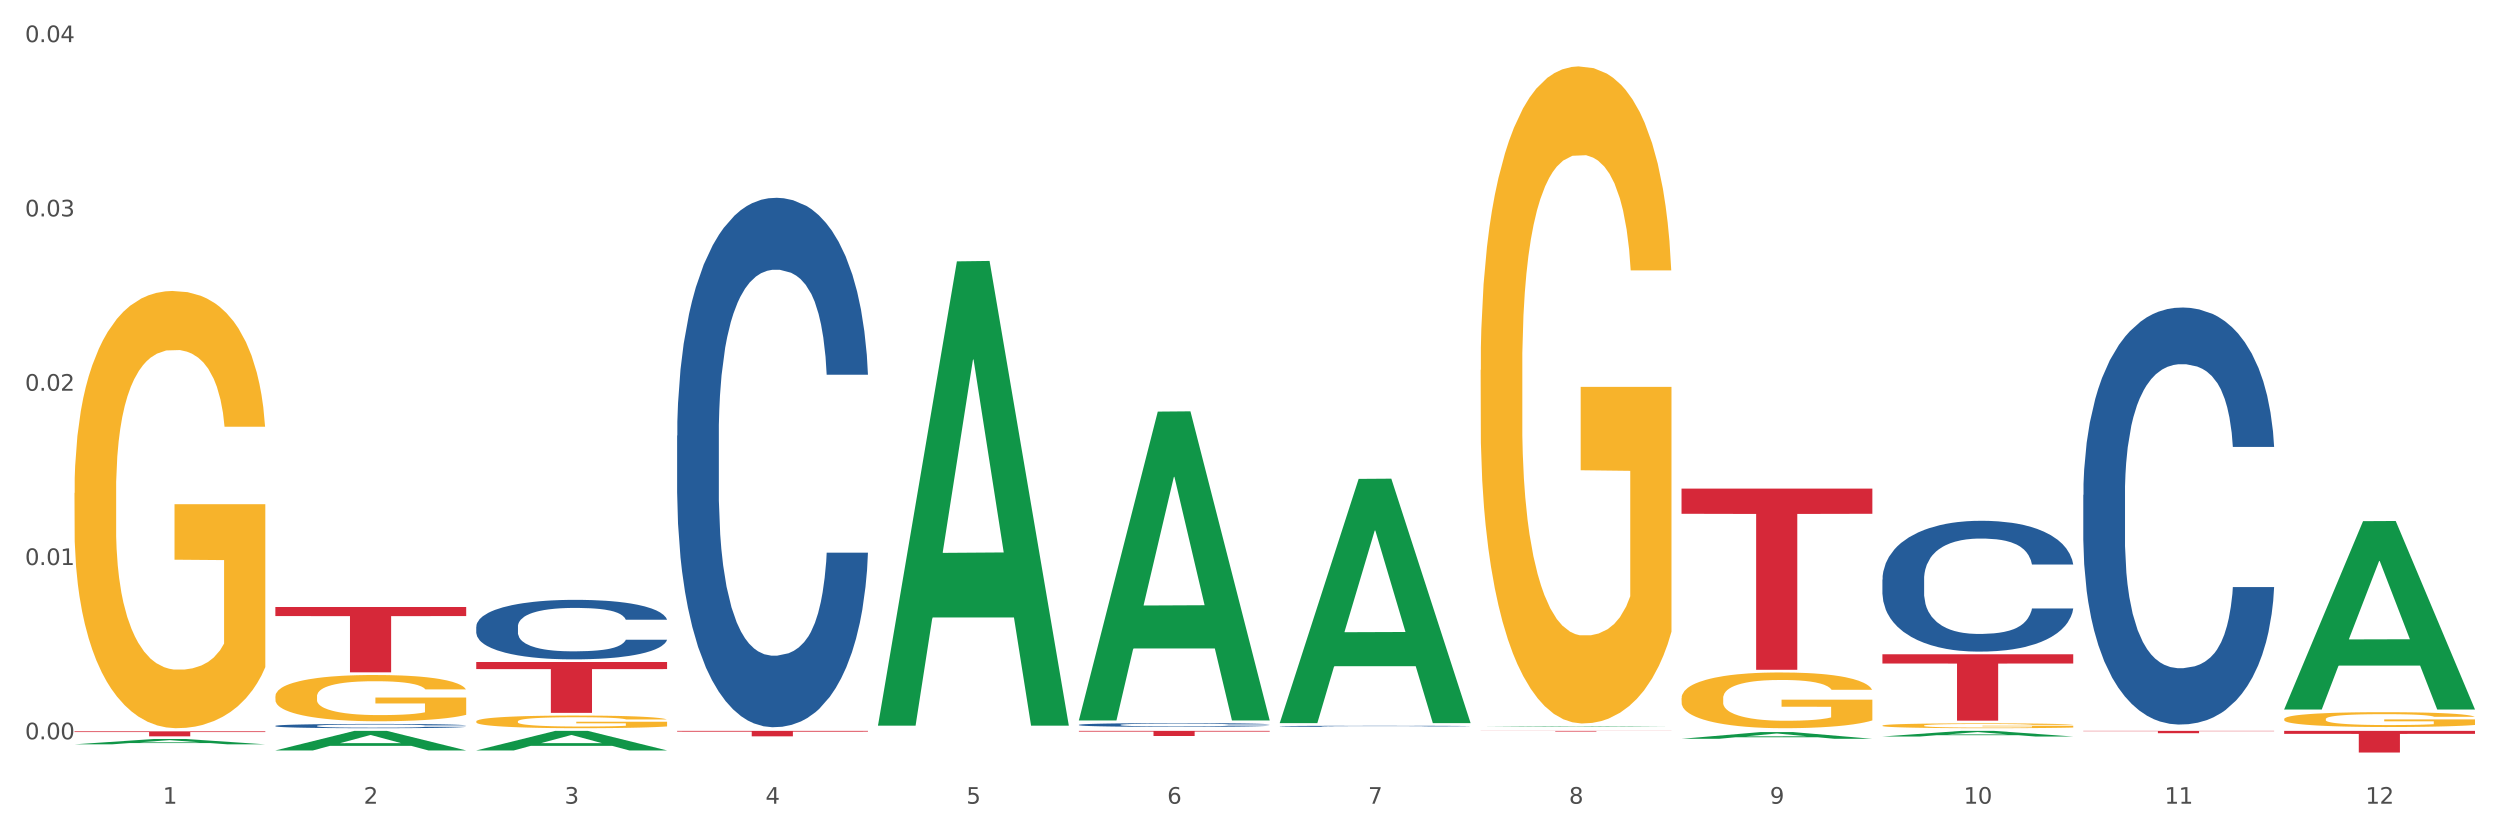 <?xml version="1.0" encoding="utf-8" standalone="no"?>
<!DOCTYPE svg PUBLIC "-//W3C//DTD SVG 1.1//EN"
  "http://www.w3.org/Graphics/SVG/1.1/DTD/svg11.dtd">
<svg xmlns:xlink="http://www.w3.org/1999/xlink" width="1080pt" height="360pt" viewBox="0 0 1080 360" xmlns="http://www.w3.org/2000/svg" version="1.1">
 <rect x="0" y="0" width="1080" height="360" fill="#333333" stroke="none"/>
 <defs>
  <style type="text/css">*{stroke-linejoin: round; stroke-linecap: butt}</style>
 </defs>
 <g id="figure_1">
  <g id="patch_1">
   <path d="M 0 360 
L 1080 360 
L 1080 0 
L 0 0 
z
" style="fill: #ffffff; stroke: #ffffff; stroke-linejoin: miter"/>
  </g>
  <g id="axes_1">
   <g id="matplotlib.axis_1">
    <g id="xtick_1">
     <g id="text_1">
      <!-- 1 -->
      <g style="fill: #4d4d4d" transform="translate(70.342 347.204) scale(0.096 -0.096)">
       <defs>
        <path id="DejaVuSans-31" d="M 794 531 
L 1825 531 
L 1825 4091 
L 703 3866 
L 703 4441 
L 1819 4666 
L 2450 4666 
L 2450 531 
L 3481 531 
L 3481 0 
L 794 0 
L 794 531 
z
" transform="scale(0.016)"/>
       </defs>
       <use xlink:href="#DejaVuSans-31"/>
      </g>
     </g>
    </g>
    <g id="xtick_2">
     <g id="text_2">
      <!-- 2 -->
      <g style="fill: #4d4d4d" transform="translate(157.122 347.204) scale(0.096 -0.096)">
       <defs>
        <path id="DejaVuSans-32" d="M 1228 531 
L 3431 531 
L 3431 0 
L 469 0 
L 469 531 
Q 828 903 1448 1529 
Q 2069 2156 2228 2338 
Q 2531 2678 2651 2914 
Q 2772 3150 2772 3378 
Q 2772 3750 2511 3984 
Q 2250 4219 1831 4219 
Q 1534 4219 1204 4116 
Q 875 4013 500 3803 
L 500 4441 
Q 881 4594 1212 4672 
Q 1544 4750 1819 4750 
Q 2544 4750 2975 4387 
Q 3406 4025 3406 3419 
Q 3406 3131 3298 2873 
Q 3191 2616 2906 2266 
Q 2828 2175 2409 1742 
Q 1991 1309 1228 531 
z
" transform="scale(0.016)"/>
       </defs>
       <use xlink:href="#DejaVuSans-32"/>
      </g>
     </g>
    </g>
    <g id="xtick_3">
     <g id="text_3">
      <!-- 3 -->
      <g style="fill: #4d4d4d" transform="translate(243.902 347.204) scale(0.096 -0.096)">
       <defs>
        <path id="DejaVuSans-33" d="M 2597 2516 
Q 3050 2419 3304 2112 
Q 3559 1806 3559 1356 
Q 3559 666 3084 287 
Q 2609 -91 1734 -91 
Q 1441 -91 1130 -33 
Q 819 25 488 141 
L 488 750 
Q 750 597 1062 519 
Q 1375 441 1716 441 
Q 2309 441 2620 675 
Q 2931 909 2931 1356 
Q 2931 1769 2642 2001 
Q 2353 2234 1838 2234 
L 1294 2234 
L 1294 2753 
L 1863 2753 
Q 2328 2753 2575 2939 
Q 2822 3125 2822 3475 
Q 2822 3834 2567 4026 
Q 2313 4219 1838 4219 
Q 1578 4219 1281 4162 
Q 984 4106 628 3988 
L 628 4550 
Q 988 4650 1302 4700 
Q 1616 4750 1894 4750 
Q 2613 4750 3031 4423 
Q 3450 4097 3450 3541 
Q 3450 3153 3228 2886 
Q 3006 2619 2597 2516 
z
" transform="scale(0.016)"/>
       </defs>
       <use xlink:href="#DejaVuSans-33"/>
      </g>
     </g>
    </g>
    <g id="xtick_4">
     <g id="text_4">
      <!-- 4 -->
      <g style="fill: #4d4d4d" transform="translate(330.683 347.204) scale(0.096 -0.096)">
       <defs>
        <path id="DejaVuSans-34" d="M 2419 4116 
L 825 1625 
L 2419 1625 
L 2419 4116 
z
M 2253 4666 
L 3047 4666 
L 3047 1625 
L 3713 1625 
L 3713 1100 
L 3047 1100 
L 3047 0 
L 2419 0 
L 2419 1100 
L 313 1100 
L 313 1709 
L 2253 4666 
z
" transform="scale(0.016)"/>
       </defs>
       <use xlink:href="#DejaVuSans-34"/>
      </g>
     </g>
    </g>
    <g id="xtick_5">
     <g id="text_5">
      <!-- 5 -->
      <g style="fill: #4d4d4d" transform="translate(417.463 347.204) scale(0.096 -0.096)">
       <defs>
        <path id="DejaVuSans-35" d="M 691 4666 
L 3169 4666 
L 3169 4134 
L 1269 4134 
L 1269 2991 
Q 1406 3038 1543 3061 
Q 1681 3084 1819 3084 
Q 2600 3084 3056 2656 
Q 3513 2228 3513 1497 
Q 3513 744 3044 326 
Q 2575 -91 1722 -91 
Q 1428 -91 1123 -41 
Q 819 9 494 109 
L 494 744 
Q 775 591 1075 516 
Q 1375 441 1709 441 
Q 2250 441 2565 725 
Q 2881 1009 2881 1497 
Q 2881 1984 2565 2268 
Q 2250 2553 1709 2553 
Q 1456 2553 1204 2497 
Q 953 2441 691 2322 
L 691 4666 
z
" transform="scale(0.016)"/>
       </defs>
       <use xlink:href="#DejaVuSans-35"/>
      </g>
     </g>
    </g>
    <g id="xtick_6">
     <g id="text_6">
      <!-- 6 -->
      <g style="fill: #4d4d4d" transform="translate(504.243 347.204) scale(0.096 -0.096)">
       <defs>
        <path id="DejaVuSans-36" d="M 2113 2584 
Q 1688 2584 1439 2293 
Q 1191 2003 1191 1497 
Q 1191 994 1439 701 
Q 1688 409 2113 409 
Q 2538 409 2786 701 
Q 3034 994 3034 1497 
Q 3034 2003 2786 2293 
Q 2538 2584 2113 2584 
z
M 3366 4563 
L 3366 3988 
Q 3128 4100 2886 4159 
Q 2644 4219 2406 4219 
Q 1781 4219 1451 3797 
Q 1122 3375 1075 2522 
Q 1259 2794 1537 2939 
Q 1816 3084 2150 3084 
Q 2853 3084 3261 2657 
Q 3669 2231 3669 1497 
Q 3669 778 3244 343 
Q 2819 -91 2113 -91 
Q 1303 -91 875 529 
Q 447 1150 447 2328 
Q 447 3434 972 4092 
Q 1497 4750 2381 4750 
Q 2619 4750 2861 4703 
Q 3103 4656 3366 4563 
z
" transform="scale(0.016)"/>
       </defs>
       <use xlink:href="#DejaVuSans-36"/>
      </g>
     </g>
    </g>
    <g id="xtick_7">
     <g id="text_7">
      <!-- 7 -->
      <g style="fill: #4d4d4d" transform="translate(591.024 347.204) scale(0.096 -0.096)">
       <defs>
        <path id="DejaVuSans-37" d="M 525 4666 
L 3525 4666 
L 3525 4397 
L 1831 0 
L 1172 0 
L 2766 4134 
L 525 4134 
L 525 4666 
z
" transform="scale(0.016)"/>
       </defs>
       <use xlink:href="#DejaVuSans-37"/>
      </g>
     </g>
    </g>
    <g id="xtick_8">
     <g id="text_8">
      <!-- 8 -->
      <g style="fill: #4d4d4d" transform="translate(677.804 347.204) scale(0.096 -0.096)">
       <defs>
        <path id="DejaVuSans-38" d="M 2034 2216 
Q 1584 2216 1326 1975 
Q 1069 1734 1069 1313 
Q 1069 891 1326 650 
Q 1584 409 2034 409 
Q 2484 409 2743 651 
Q 3003 894 3003 1313 
Q 3003 1734 2745 1975 
Q 2488 2216 2034 2216 
z
M 1403 2484 
Q 997 2584 770 2862 
Q 544 3141 544 3541 
Q 544 4100 942 4425 
Q 1341 4750 2034 4750 
Q 2731 4750 3128 4425 
Q 3525 4100 3525 3541 
Q 3525 3141 3298 2862 
Q 3072 2584 2669 2484 
Q 3125 2378 3379 2068 
Q 3634 1759 3634 1313 
Q 3634 634 3220 271 
Q 2806 -91 2034 -91 
Q 1263 -91 848 271 
Q 434 634 434 1313 
Q 434 1759 690 2068 
Q 947 2378 1403 2484 
z
M 1172 3481 
Q 1172 3119 1398 2916 
Q 1625 2713 2034 2713 
Q 2441 2713 2670 2916 
Q 2900 3119 2900 3481 
Q 2900 3844 2670 4047 
Q 2441 4250 2034 4250 
Q 1625 4250 1398 4047 
Q 1172 3844 1172 3481 
z
" transform="scale(0.016)"/>
       </defs>
       <use xlink:href="#DejaVuSans-38"/>
      </g>
     </g>
    </g>
    <g id="xtick_9">
     <g id="text_9">
      <!-- 9 -->
      <g style="fill: #4d4d4d" transform="translate(764.584 347.204) scale(0.096 -0.096)">
       <defs>
        <path id="DejaVuSans-39" d="M 703 97 
L 703 672 
Q 941 559 1184 500 
Q 1428 441 1663 441 
Q 2288 441 2617 861 
Q 2947 1281 2994 2138 
Q 2813 1869 2534 1725 
Q 2256 1581 1919 1581 
Q 1219 1581 811 2004 
Q 403 2428 403 3163 
Q 403 3881 828 4315 
Q 1253 4750 1959 4750 
Q 2769 4750 3195 4129 
Q 3622 3509 3622 2328 
Q 3622 1225 3098 567 
Q 2575 -91 1691 -91 
Q 1453 -91 1209 -44 
Q 966 3 703 97 
z
M 1959 2075 
Q 2384 2075 2632 2365 
Q 2881 2656 2881 3163 
Q 2881 3666 2632 3958 
Q 2384 4250 1959 4250 
Q 1534 4250 1286 3958 
Q 1038 3666 1038 3163 
Q 1038 2656 1286 2365 
Q 1534 2075 1959 2075 
z
" transform="scale(0.016)"/>
       </defs>
       <use xlink:href="#DejaVuSans-39"/>
      </g>
     </g>
    </g>
    <g id="xtick_10">
     <g id="text_10">
      <!-- 10 -->
      <g style="fill: #4d4d4d" transform="translate(848.311 347.204) scale(0.096 -0.096)">
       <defs>
        <path id="DejaVuSans-30" d="M 2034 4250 
Q 1547 4250 1301 3770 
Q 1056 3291 1056 2328 
Q 1056 1369 1301 889 
Q 1547 409 2034 409 
Q 2525 409 2770 889 
Q 3016 1369 3016 2328 
Q 3016 3291 2770 3770 
Q 2525 4250 2034 4250 
z
M 2034 4750 
Q 2819 4750 3233 4129 
Q 3647 3509 3647 2328 
Q 3647 1150 3233 529 
Q 2819 -91 2034 -91 
Q 1250 -91 836 529 
Q 422 1150 422 2328 
Q 422 3509 836 4129 
Q 1250 4750 2034 4750 
z
" transform="scale(0.016)"/>
       </defs>
       <use xlink:href="#DejaVuSans-31"/>
       <use xlink:href="#DejaVuSans-30" transform="translate(63.623 0)"/>
      </g>
     </g>
    </g>
    <g id="xtick_11">
     <g id="text_11">
      <!-- 11 -->
      <g style="fill: #4d4d4d" transform="translate(935.091 347.204) scale(0.096 -0.096)">
       <use xlink:href="#DejaVuSans-31"/>
       <use xlink:href="#DejaVuSans-31" transform="translate(63.623 0)"/>
      </g>
     </g>
    </g>
    <g id="xtick_12">
     <g id="text_12">
      <!-- 12 -->
      <g style="fill: #4d4d4d" transform="translate(1021.871 347.204) scale(0.096 -0.096)">
       <use xlink:href="#DejaVuSans-31"/>
       <use xlink:href="#DejaVuSans-32" transform="translate(63.623 0)"/>
      </g>
     </g>
    </g>
    <g id="xtick_13"/>
    <g id="xtick_14"/>
    <g id="xtick_15"/>
    <g id="xtick_16"/>
    <g id="xtick_17"/>
    <g id="xtick_18"/>
    <g id="xtick_19"/>
    <g id="xtick_20"/>
    <g id="xtick_21"/>
    <g id="xtick_22"/>
    <g id="xtick_23"/>
   </g>
   <g id="matplotlib.axis_2">
    <g id="ytick_1">
     <g id="text_13">
      <!-- 0.00 -->
      <g style="fill: #4d4d4d" transform="translate(10.8 319.384) scale(0.096 -0.096)">
       <defs>
        <path id="DejaVuSans-2e" d="M 684 794 
L 1344 794 
L 1344 0 
L 684 0 
L 684 794 
z
" transform="scale(0.016)"/>
       </defs>
       <use xlink:href="#DejaVuSans-30"/>
       <use xlink:href="#DejaVuSans-2e" transform="translate(63.623 0)"/>
       <use xlink:href="#DejaVuSans-30" transform="translate(95.41 0)"/>
       <use xlink:href="#DejaVuSans-30" transform="translate(159.033 0)"/>
      </g>
     </g>
    </g>
    <g id="ytick_2">
     <g id="text_14">
      <!-- 0.01 -->
      <g style="fill: #4d4d4d" transform="translate(10.8 244.088) scale(0.096 -0.096)">
       <use xlink:href="#DejaVuSans-30"/>
       <use xlink:href="#DejaVuSans-2e" transform="translate(63.623 0)"/>
       <use xlink:href="#DejaVuSans-30" transform="translate(95.41 0)"/>
       <use xlink:href="#DejaVuSans-31" transform="translate(159.033 0)"/>
      </g>
     </g>
    </g>
    <g id="ytick_3">
     <g id="text_15">
      <!-- 0.02 -->
      <g style="fill: #4d4d4d" transform="translate(10.8 168.792) scale(0.096 -0.096)">
       <use xlink:href="#DejaVuSans-30"/>
       <use xlink:href="#DejaVuSans-2e" transform="translate(63.623 0)"/>
       <use xlink:href="#DejaVuSans-30" transform="translate(95.41 0)"/>
       <use xlink:href="#DejaVuSans-32" transform="translate(159.033 0)"/>
      </g>
     </g>
    </g>
    <g id="ytick_4">
     <g id="text_16">
      <!-- 0.03 -->
      <g style="fill: #4d4d4d" transform="translate(10.8 93.495) scale(0.096 -0.096)">
       <use xlink:href="#DejaVuSans-30"/>
       <use xlink:href="#DejaVuSans-2e" transform="translate(63.623 0)"/>
       <use xlink:href="#DejaVuSans-30" transform="translate(95.41 0)"/>
       <use xlink:href="#DejaVuSans-33" transform="translate(159.033 0)"/>
      </g>
     </g>
    </g>
    <g id="ytick_5">
     <g id="text_17">
      <!-- 0.04 -->
      <g style="fill: #4d4d4d" transform="translate(10.8 18.199) scale(0.096 -0.096)">
       <use xlink:href="#DejaVuSans-30"/>
       <use xlink:href="#DejaVuSans-2e" transform="translate(63.623 0)"/>
       <use xlink:href="#DejaVuSans-30" transform="translate(95.41 0)"/>
       <use xlink:href="#DejaVuSans-34" transform="translate(159.033 0)"/>
      </g>
     </g>
    </g>
    <g id="ytick_6"/>
    <g id="ytick_7"/>
    <g id="ytick_8"/>
    <g id="ytick_9"/>
   </g>
   <g id="PolyCollection_1">
    <path d="M 32.175 321.55 
L 32.26 321.548 
L 66.256 319.259 
L 80.365 319.257 
L 114.616 321.554 
L 98.298 321.554 
L 90.904 321.019 
L 55.803 321.019 
L 55.548 321.028 
L 48.408 321.554 
L 32.175 321.554 
L 32.175 321.55 
L 60.222 320.7 
L 86.484 320.698 
L 73.481 319.747 
L 73.311 319.743 
L 73.141 319.749 
L 60.137 320.698 
L 60.222 320.7 
L 32.175 321.55 
z
" clip-path="url(#p151b8377fb)" style="fill: #109648"/>
    <path d="M 639.637 159.855 
L 639.735 159.595 
L 639.735 150.263 
L 639.929 142.226 
L 640.903 122.782 
L 642.363 106.709 
L 643.433 98.154 
L 644.504 91.154 
L 645.769 84.154 
L 647.327 76.895 
L 650.149 66.266 
L 651.901 60.822 
L 654.043 55.119 
L 657.936 46.823 
L 660.759 42.156 
L 663.679 38.267 
L 668.448 33.601 
L 671.563 31.527 
L 674.872 29.972 
L 678.863 28.935 
L 681.88 28.675 
L 688.499 29.453 
L 694.144 31.786 
L 696.869 33.601 
L 700.373 36.712 
L 702.223 38.786 
L 705.24 42.934 
L 708.355 48.378 
L 710.496 53.045 
L 713.708 61.859 
L 716.141 70.673 
L 718.38 81.562 
L 719.548 89.08 
L 720.424 96.08 
L 721.203 104.116 
L 721.981 116.82 
L 704.461 116.82 
L 703.78 107.746 
L 702.709 99.191 
L 701.152 90.895 
L 699.789 85.71 
L 697.453 79.229 
L 695.312 75.081 
L 693.073 71.97 
L 690.348 69.377 
L 688.207 68.081 
L 685.189 67.044 
L 679.252 67.303 
L 675.261 69.377 
L 672.536 71.97 
L 670.784 74.303 
L 669.227 76.895 
L 667.475 80.525 
L 665.431 85.969 
L 663.971 90.895 
L 662.511 97.117 
L 661.343 103.339 
L 660.272 110.598 
L 659.396 118.375 
L 658.715 126.412 
L 658.131 136.263 
L 657.644 152.596 
L 657.644 188.113 
L 657.839 196.149 
L 658.325 206.779 
L 658.909 214.815 
L 659.883 224.407 
L 660.759 230.889 
L 662.413 240.222 
L 664.263 247.999 
L 665.723 252.925 
L 667.183 257.073 
L 669.713 262.776 
L 672.536 267.443 
L 674.969 270.294 
L 678.279 272.887 
L 680.517 273.924 
L 682.464 274.442 
L 687.233 274.442 
L 690.64 273.665 
L 694.436 271.85 
L 697.356 269.517 
L 699.789 266.665 
L 702.515 261.998 
L 704.267 257.591 
L 704.267 203.408 
L 682.853 203.149 
L 682.853 167.114 
L 722.079 167.114 
L 722.079 272.887 
L 720.424 278.331 
L 718.575 283.257 
L 716.628 287.664 
L 713.708 293.108 
L 710.204 298.293 
L 707.089 301.923 
L 703.78 305.034 
L 699.887 307.885 
L 694.825 310.478 
L 691.711 311.515 
L 687.817 312.293 
L 683.243 312.552 
L 679.252 312.033 
L 675.359 310.737 
L 671.271 308.404 
L 667.28 305.034 
L 664.263 301.663 
L 661.245 297.515 
L 658.033 292.071 
L 655.503 286.886 
L 653.556 282.22 
L 651.415 276.257 
L 649.079 268.48 
L 647.327 261.48 
L 645.769 254.221 
L 644.115 244.888 
L 642.947 236.851 
L 641.779 226.741 
L 641.097 219.223 
L 640.319 207.556 
L 639.735 191.224 
L 639.637 159.855 
z
" clip-path="url(#p151b8377fb)" style="fill: #f7b32b"/>
    <path d="M 813.198 313.455 
L 813.295 313.453 
L 813.295 313.384 
L 813.49 313.324 
L 814.463 313.18 
L 815.923 313.061 
L 816.994 312.997 
L 818.065 312.945 
L 819.33 312.893 
L 820.887 312.839 
L 823.71 312.76 
L 825.462 312.72 
L 827.603 312.678 
L 831.497 312.616 
L 834.319 312.581 
L 837.239 312.552 
L 842.009 312.518 
L 845.123 312.502 
L 848.433 312.491 
L 852.423 312.483 
L 855.441 312.481 
L 862.059 312.487 
L 867.705 312.504 
L 870.43 312.518 
L 873.934 312.541 
L 875.783 312.556 
L 878.801 312.587 
L 881.915 312.627 
L 884.057 312.662 
L 887.269 312.728 
L 889.702 312.793 
L 891.941 312.874 
L 893.109 312.93 
L 893.985 312.982 
L 894.763 313.041 
L 895.542 313.136 
L 878.022 313.136 
L 877.341 313.068 
L 876.27 313.005 
L 874.713 312.943 
L 873.35 312.905 
L 871.014 312.857 
L 868.873 312.826 
L 866.634 312.803 
L 863.909 312.783 
L 861.767 312.774 
L 858.75 312.766 
L 852.813 312.768 
L 848.822 312.783 
L 846.097 312.803 
L 844.345 312.82 
L 842.787 312.839 
L 841.035 312.866 
L 838.991 312.907 
L 837.531 312.943 
L 836.071 312.989 
L 834.903 313.035 
L 833.833 313.089 
L 832.957 313.147 
L 832.275 313.207 
L 831.691 313.28 
L 831.205 313.401 
L 831.205 313.665 
L 831.399 313.724 
L 831.886 313.803 
L 832.47 313.863 
L 833.443 313.934 
L 834.319 313.982 
L 835.974 314.052 
L 837.823 314.109 
L 839.283 314.146 
L 840.743 314.177 
L 843.274 314.219 
L 846.097 314.254 
L 848.53 314.275 
L 851.839 314.294 
L 854.078 314.302 
L 856.025 314.306 
L 860.794 314.306 
L 864.201 314.3 
L 867.997 314.286 
L 870.917 314.269 
L 873.35 314.248 
L 876.075 314.213 
L 877.827 314.181 
L 877.827 313.778 
L 856.414 313.776 
L 856.414 313.509 
L 895.639 313.509 
L 895.639 314.294 
L 893.985 314.335 
L 892.135 314.371 
L 890.189 314.404 
L 887.269 314.444 
L 883.765 314.483 
L 880.65 314.51 
L 877.341 314.533 
L 873.447 314.554 
L 868.386 314.573 
L 865.271 314.581 
L 861.378 314.587 
L 856.803 314.589 
L 852.813 314.585 
L 848.919 314.575 
L 844.831 314.558 
L 840.841 314.533 
L 837.823 314.508 
L 834.806 314.477 
L 831.594 314.437 
L 829.063 314.398 
L 827.117 314.363 
L 824.975 314.319 
L 822.639 314.261 
L 820.887 314.209 
L 819.33 314.156 
L 817.675 314.086 
L 816.507 314.027 
L 815.339 313.952 
L 814.658 313.896 
L 813.879 313.809 
L 813.295 313.688 
L 813.198 313.455 
z
" clip-path="url(#p151b8377fb)" style="fill: #f7b32b"/>
    <path d="M 986.759 310.626 
L 986.856 310.62 
L 986.856 310.409 
L 987.051 310.227 
L 988.024 309.787 
L 989.484 309.423 
L 990.555 309.23 
L 991.625 309.071 
L 992.891 308.913 
L 994.448 308.749 
L 997.271 308.508 
L 999.023 308.385 
L 1001.164 308.256 
L 1005.057 308.068 
L 1007.88 307.963 
L 1010.8 307.875 
L 1015.569 307.769 
L 1018.684 307.722 
L 1021.993 307.687 
L 1025.984 307.663 
L 1029.001 307.658 
L 1035.62 307.675 
L 1041.265 307.728 
L 1043.991 307.769 
L 1047.495 307.839 
L 1049.344 307.886 
L 1052.361 307.98 
L 1055.476 308.103 
L 1057.617 308.209 
L 1060.829 308.408 
L 1063.263 308.608 
L 1065.501 308.854 
L 1066.669 309.024 
L 1067.545 309.183 
L 1068.324 309.364 
L 1069.103 309.652 
L 1051.583 309.652 
L 1050.901 309.447 
L 1049.831 309.253 
L 1048.273 309.065 
L 1046.911 308.948 
L 1044.575 308.801 
L 1042.433 308.707 
L 1040.195 308.637 
L 1037.469 308.578 
L 1035.328 308.549 
L 1032.311 308.526 
L 1026.373 308.532 
L 1022.383 308.578 
L 1019.657 308.637 
L 1017.905 308.69 
L 1016.348 308.749 
L 1014.596 308.831 
L 1012.552 308.954 
L 1011.092 309.065 
L 1009.632 309.206 
L 1008.464 309.347 
L 1007.393 309.511 
L 1006.517 309.687 
L 1005.836 309.869 
L 1005.252 310.092 
L 1004.765 310.461 
L 1004.765 311.265 
L 1004.96 311.447 
L 1005.447 311.687 
L 1006.031 311.869 
L 1007.004 312.086 
L 1007.88 312.233 
L 1009.535 312.444 
L 1011.384 312.62 
L 1012.844 312.731 
L 1014.304 312.825 
L 1016.835 312.954 
L 1019.657 313.06 
L 1022.091 313.124 
L 1025.4 313.183 
L 1027.639 313.206 
L 1029.585 313.218 
L 1034.355 313.218 
L 1037.761 313.201 
L 1041.557 313.159 
L 1044.477 313.107 
L 1046.911 313.042 
L 1049.636 312.937 
L 1051.388 312.837 
L 1051.388 311.611 
L 1029.975 311.605 
L 1029.975 310.79 
L 1069.2 310.79 
L 1069.2 313.183 
L 1067.545 313.306 
L 1065.696 313.418 
L 1063.749 313.517 
L 1060.829 313.64 
L 1057.325 313.758 
L 1054.211 313.84 
L 1050.901 313.91 
L 1047.008 313.975 
L 1041.947 314.033 
L 1038.832 314.057 
L 1034.939 314.075 
L 1030.364 314.08 
L 1026.373 314.069 
L 1022.48 314.039 
L 1018.392 313.987 
L 1014.401 313.91 
L 1011.384 313.834 
L 1008.367 313.74 
L 1005.155 313.617 
L 1002.624 313.5 
L 1000.677 313.394 
L 998.536 313.259 
L 996.2 313.083 
L 994.448 312.925 
L 992.891 312.761 
L 991.236 312.549 
L 990.068 312.368 
L 988.9 312.139 
L 988.219 311.969 
L 987.44 311.705 
L 986.856 311.335 
L 986.759 310.626 
z
" clip-path="url(#p151b8377fb)" style="fill: #f7b32b"/>
    <path d="M 986.759 315.737 
L 1069.2 315.737 
L 1069.2 317.036 
L 1036.77 317.045 
L 1036.77 325.088 
L 1018.993 325.088 
L 1018.993 317.045 
L 986.759 317.036 
L 986.759 315.746 
L 986.759 315.737 
z
" clip-path="url(#p151b8377fb)" style="fill: #d62839"/>
    <path d="M 899.978 315.737 
L 982.42 315.737 
L 982.42 315.878 
L 949.99 315.879 
L 949.99 316.75 
L 932.213 316.75 
L 932.213 315.879 
L 899.978 315.878 
L 899.978 315.738 
L 899.978 315.737 
z
" clip-path="url(#p151b8377fb)" style="fill: #d62839"/>
    <path d="M 813.198 282.651 
L 895.639 282.651 
L 895.639 286.637 
L 863.21 286.664 
L 863.21 311.333 
L 845.432 311.333 
L 845.432 286.664 
L 813.198 286.637 
L 813.198 282.678 
L 813.198 282.651 
z
" clip-path="url(#p151b8377fb)" style="fill: #d62839"/>
    <path d="M 726.418 211.075 
L 808.859 211.075 
L 808.859 221.953 
L 776.429 222.027 
L 776.429 289.356 
L 758.652 289.356 
L 758.652 222.027 
L 726.418 221.953 
L 726.418 211.148 
L 726.418 211.075 
z
" clip-path="url(#p151b8377fb)" style="fill: #d62839"/>
    <path d="M 639.637 315.737 
L 722.079 315.737 
L 722.079 315.777 
L 689.649 315.777 
L 689.649 316.025 
L 671.872 316.025 
L 671.872 315.777 
L 639.637 315.777 
L 639.637 315.737 
L 639.637 315.737 
z
" clip-path="url(#p151b8377fb)" style="fill: #d62839"/>
    <path d="M 466.077 315.737 
L 548.518 315.737 
L 548.518 316.045 
L 516.088 316.047 
L 516.088 317.957 
L 498.311 317.957 
L 498.311 316.047 
L 466.077 316.045 
L 466.077 315.739 
L 466.077 315.737 
z
" clip-path="url(#p151b8377fb)" style="fill: #d62839"/>
    <path d="M 292.516 315.737 
L 374.957 315.737 
L 374.957 316.066 
L 342.528 316.068 
L 342.528 318.104 
L 324.75 318.104 
L 324.75 316.068 
L 292.516 316.066 
L 292.516 315.739 
L 292.516 315.737 
z
" clip-path="url(#p151b8377fb)" style="fill: #d62839"/>
    <path d="M 205.736 285.996 
L 288.177 285.996 
L 288.177 289.05 
L 255.747 289.07 
L 255.747 307.972 
L 237.97 307.972 
L 237.97 289.07 
L 205.736 289.05 
L 205.736 286.016 
L 205.736 285.996 
z
" clip-path="url(#p151b8377fb)" style="fill: #d62839"/>
    <path d="M 118.955 262.221 
L 201.397 262.221 
L 201.397 266.143 
L 168.967 266.17 
L 168.967 290.449 
L 151.189 290.449 
L 151.189 266.17 
L 118.955 266.143 
L 118.955 262.247 
L 118.955 262.221 
z
" clip-path="url(#p151b8377fb)" style="fill: #d62839"/>
    <path d="M 32.175 315.938 
L 114.616 315.938 
L 114.616 316.239 
L 82.187 316.241 
L 82.187 318.109 
L 64.409 318.109 
L 64.409 316.241 
L 32.175 316.239 
L 32.175 315.94 
L 32.175 315.938 
z
" clip-path="url(#p151b8377fb)" style="fill: #d62839"/>
    <path d="M 118.955 313.571 
L 119.053 313.569 
L 119.053 313.522 
L 119.345 313.458 
L 120.417 313.34 
L 121.781 313.251 
L 124.12 313.146 
L 125.387 313.102 
L 127.044 313.053 
L 130.454 312.974 
L 134.352 312.906 
L 137.081 312.869 
L 139.127 312.846 
L 143.707 312.803 
L 146.338 312.785 
L 149.067 312.77 
L 151.406 312.76 
L 155.304 312.748 
L 158.422 312.743 
L 162.028 312.741 
L 165.048 312.743 
L 169.044 312.749 
L 174.891 312.77 
L 177.132 312.781 
L 180.153 312.802 
L 183.271 312.829 
L 185.805 312.856 
L 188.728 312.894 
L 191.749 312.945 
L 194.673 313.009 
L 196.719 313.068 
L 198.376 313.131 
L 199.837 313.207 
L 200.909 313.289 
L 201.397 313.359 
L 183.564 313.359 
L 183.076 313.296 
L 182.102 313.229 
L 181.127 313.183 
L 180.055 313.146 
L 178.399 313.104 
L 176.937 313.077 
L 174.501 313.045 
L 172.26 313.024 
L 170.408 313.013 
L 168.167 313.002 
L 163.392 312.992 
L 159.981 312.992 
L 157.837 312.996 
L 155.206 313.004 
L 152.965 313.016 
L 150.334 313.036 
L 148.287 313.058 
L 146.241 313.087 
L 145.071 313.107 
L 143.317 313.144 
L 142.148 313.175 
L 140.589 313.227 
L 139.712 313.264 
L 138.153 313.36 
L 137.471 313.431 
L 137.178 313.48 
L 136.983 313.534 
L 136.983 313.797 
L 137.568 313.915 
L 138.055 313.966 
L 138.835 314.023 
L 140.297 314.098 
L 142.44 314.17 
L 144.682 314.222 
L 146.533 314.255 
L 148.287 314.278 
L 150.041 314.297 
L 152.185 314.314 
L 153.939 314.324 
L 156.57 314.334 
L 159.689 314.339 
L 162.125 314.339 
L 167.095 314.33 
L 169.336 314.322 
L 171.48 314.31 
L 173.819 314.292 
L 175.67 314.271 
L 176.742 314.256 
L 178.496 314.224 
L 179.861 314.19 
L 181.03 314.152 
L 181.81 314.118 
L 182.687 314.067 
L 183.369 314.01 
L 183.564 313.979 
L 201.397 313.979 
L 201.007 314.04 
L 200.325 314.099 
L 198.96 314.179 
L 197.889 314.224 
L 196.232 314.28 
L 194.478 314.327 
L 192.042 314.379 
L 189.8 314.418 
L 187.462 314.452 
L 184.928 314.482 
L 180.348 314.525 
L 178.691 314.536 
L 175.183 314.557 
L 172.454 314.568 
L 168.459 314.58 
L 164.366 314.587 
L 160.079 314.589 
L 156.278 314.585 
L 152.088 314.575 
L 149.457 314.565 
L 146.533 314.55 
L 143.123 314.526 
L 139.907 314.498 
L 136.886 314.464 
L 134.06 314.425 
L 131.429 314.381 
L 128.018 314.309 
L 125.484 314.238 
L 123.633 314.172 
L 122.366 314.116 
L 121.099 314.045 
L 120.417 313.996 
L 119.345 313.878 
L 118.955 313.769 
L 118.955 313.571 
z
" clip-path="url(#p151b8377fb)" style="fill: #255c99"/>
    <path d="M 205.736 270.686 
L 205.833 270.662 
L 205.833 270.005 
L 206.125 269.112 
L 207.197 267.468 
L 208.562 266.224 
L 210.9 264.768 
L 212.167 264.157 
L 213.824 263.476 
L 217.235 262.372 
L 221.133 261.433 
L 223.861 260.916 
L 225.907 260.587 
L 230.488 260 
L 233.119 259.742 
L 235.847 259.53 
L 238.186 259.389 
L 242.084 259.225 
L 245.202 259.155 
L 248.808 259.131 
L 251.829 259.155 
L 255.824 259.249 
L 261.671 259.53 
L 263.912 259.695 
L 266.933 259.977 
L 270.052 260.352 
L 272.585 260.728 
L 275.509 261.268 
L 278.53 261.973 
L 281.453 262.865 
L 283.499 263.687 
L 285.156 264.556 
L 286.618 265.613 
L 287.69 266.764 
L 288.177 267.727 
L 270.344 267.727 
L 269.857 266.858 
L 268.882 265.918 
L 267.908 265.284 
L 266.836 264.768 
L 265.179 264.18 
L 263.717 263.805 
L 261.281 263.358 
L 259.04 263.077 
L 257.188 262.912 
L 254.947 262.771 
L 250.172 262.63 
L 246.761 262.63 
L 244.618 262.677 
L 241.986 262.795 
L 239.745 262.959 
L 237.114 263.241 
L 235.068 263.546 
L 233.021 263.946 
L 231.852 264.227 
L 230.098 264.744 
L 228.928 265.167 
L 227.369 265.895 
L 226.492 266.412 
L 224.933 267.75 
L 224.251 268.737 
L 223.959 269.418 
L 223.764 270.169 
L 223.764 273.833 
L 224.348 275.477 
L 224.836 276.181 
L 225.615 276.98 
L 227.077 278.013 
L 229.221 279.023 
L 231.462 279.751 
L 233.314 280.197 
L 235.068 280.526 
L 236.822 280.784 
L 238.966 281.019 
L 240.72 281.16 
L 243.351 281.301 
L 246.469 281.372 
L 248.905 281.372 
L 253.875 281.254 
L 256.116 281.137 
L 258.26 280.972 
L 260.599 280.714 
L 262.451 280.432 
L 263.523 280.221 
L 265.277 279.775 
L 266.641 279.305 
L 267.81 278.765 
L 268.59 278.295 
L 269.467 277.59 
L 270.149 276.792 
L 270.344 276.369 
L 288.177 276.369 
L 287.787 277.215 
L 287.105 278.037 
L 285.741 279.141 
L 284.669 279.775 
L 283.012 280.55 
L 281.258 281.207 
L 278.822 281.935 
L 276.581 282.475 
L 274.242 282.945 
L 271.708 283.368 
L 267.128 283.955 
L 265.472 284.119 
L 261.963 284.401 
L 259.235 284.566 
L 255.239 284.73 
L 251.147 284.824 
L 246.859 284.847 
L 243.058 284.8 
L 238.868 284.66 
L 236.237 284.519 
L 233.314 284.307 
L 229.903 283.978 
L 226.687 283.579 
L 223.666 283.11 
L 220.84 282.569 
L 218.209 281.959 
L 214.798 280.949 
L 212.265 279.962 
L 210.413 279.047 
L 209.146 278.272 
L 207.88 277.285 
L 207.197 276.604 
L 206.125 274.96 
L 205.736 273.434 
L 205.736 270.686 
z
" clip-path="url(#p151b8377fb)" style="fill: #255c99"/>
    <path d="M 32.175 212.981 
L 32.272 212.809 
L 32.272 206.599 
L 32.467 201.251 
L 33.44 188.313 
L 34.9 177.617 
L 35.971 171.924 
L 37.042 167.267 
L 38.307 162.609 
L 39.864 157.779 
L 42.687 150.706 
L 44.439 147.083 
L 46.58 143.288 
L 50.474 137.768 
L 53.296 134.663 
L 56.216 132.075 
L 60.986 128.97 
L 64.1 127.59 
L 67.41 126.555 
L 71.4 125.865 
L 74.418 125.692 
L 81.036 126.21 
L 86.682 127.762 
L 89.407 128.97 
L 92.911 131.04 
L 94.76 132.42 
L 97.778 135.18 
L 100.892 138.803 
L 103.034 141.908 
L 106.246 147.773 
L 108.679 153.639 
L 110.918 160.884 
L 112.086 165.887 
L 112.962 170.544 
L 113.74 175.892 
L 114.519 184.345 
L 96.999 184.345 
L 96.318 178.307 
L 95.247 172.614 
L 93.69 167.094 
L 92.327 163.644 
L 89.991 159.331 
L 87.85 156.571 
L 85.611 154.501 
L 82.886 152.776 
L 80.744 151.914 
L 77.727 151.223 
L 71.79 151.396 
L 67.799 152.776 
L 65.074 154.501 
L 63.322 156.054 
L 61.764 157.779 
L 60.012 160.194 
L 57.968 163.817 
L 56.508 167.094 
L 55.048 171.234 
L 53.88 175.375 
L 52.81 180.205 
L 51.934 185.38 
L 51.252 190.728 
L 50.668 197.283 
L 50.182 208.151 
L 50.182 231.785 
L 50.376 237.133 
L 50.863 244.205 
L 51.447 249.553 
L 52.42 255.936 
L 53.296 260.249 
L 54.951 266.459 
L 56.8 271.634 
L 58.26 274.912 
L 59.72 277.672 
L 62.251 281.467 
L 65.074 284.572 
L 67.507 286.47 
L 70.816 288.195 
L 73.055 288.885 
L 75.002 289.23 
L 79.771 289.23 
L 83.178 288.712 
L 86.974 287.505 
L 89.894 285.952 
L 92.327 284.055 
L 95.052 280.95 
L 96.804 278.017 
L 96.804 241.963 
L 75.391 241.79 
L 75.391 217.812 
L 114.616 217.812 
L 114.616 288.195 
L 112.962 291.818 
L 111.112 295.095 
L 109.166 298.028 
L 106.246 301.651 
L 102.742 305.101 
L 99.627 307.516 
L 96.318 309.586 
L 92.424 311.483 
L 87.363 313.209 
L 84.248 313.899 
L 80.355 314.416 
L 75.78 314.589 
L 71.79 314.244 
L 67.896 313.381 
L 63.808 311.829 
L 59.818 309.586 
L 56.8 307.343 
L 53.783 304.583 
L 50.571 300.961 
L 48.04 297.51 
L 46.094 294.405 
L 43.952 290.438 
L 41.616 285.262 
L 39.864 280.605 
L 38.307 275.774 
L 36.652 269.564 
L 35.484 264.216 
L 34.316 257.488 
L 33.635 252.486 
L 32.856 244.723 
L 32.272 233.855 
L 32.175 212.981 
z
" clip-path="url(#p151b8377fb)" style="fill: #f7b32b"/>
    <path d="M 292.516 188.215 
L 292.613 188.006 
L 292.613 182.157 
L 292.906 174.22 
L 293.978 159.598 
L 295.342 148.527 
L 297.681 135.576 
L 298.948 130.145 
L 300.604 124.088 
L 304.015 114.27 
L 307.913 105.915 
L 310.641 101.32 
L 312.688 98.395 
L 317.268 93.173 
L 319.899 90.876 
L 322.628 88.996 
L 324.966 87.742 
L 328.864 86.28 
L 331.983 85.654 
L 335.588 85.445 
L 338.609 85.654 
L 342.604 86.489 
L 348.451 88.996 
L 350.693 90.458 
L 353.714 92.965 
L 356.832 96.307 
L 359.366 99.649 
L 362.289 104.453 
L 365.31 110.719 
L 368.233 118.657 
L 370.28 125.968 
L 371.936 133.696 
L 373.398 143.096 
L 374.47 153.331 
L 374.957 161.896 
L 357.124 161.896 
L 356.637 154.167 
L 355.663 145.812 
L 354.688 140.172 
L 353.616 135.576 
L 351.96 130.354 
L 350.498 127.012 
L 348.062 123.043 
L 345.82 120.537 
L 343.969 119.075 
L 341.727 117.821 
L 336.952 116.568 
L 333.542 116.568 
L 331.398 116.986 
L 328.767 118.03 
L 326.525 119.493 
L 323.894 121.999 
L 321.848 124.715 
L 319.802 128.266 
L 318.632 130.772 
L 316.878 135.368 
L 315.709 139.127 
L 314.15 145.603 
L 313.273 150.198 
L 311.713 162.104 
L 311.031 170.877 
L 310.739 176.935 
L 310.544 183.619 
L 310.544 216.205 
L 311.129 230.827 
L 311.616 237.093 
L 312.395 244.195 
L 313.857 253.386 
L 316.001 262.368 
L 318.242 268.843 
L 320.094 272.812 
L 321.848 275.736 
L 323.602 278.034 
L 325.746 280.123 
L 327.5 281.376 
L 330.131 282.629 
L 333.249 283.256 
L 335.686 283.256 
L 340.655 282.211 
L 342.897 281.167 
L 345.041 279.705 
L 347.379 277.407 
L 349.231 274.901 
L 350.303 273.021 
L 352.057 269.052 
L 353.421 264.874 
L 354.591 260.07 
L 355.37 255.892 
L 356.247 249.626 
L 356.929 242.524 
L 357.124 238.764 
L 374.957 238.764 
L 374.568 246.284 
L 373.885 253.595 
L 372.521 263.412 
L 371.449 269.052 
L 369.793 275.945 
L 368.038 281.794 
L 365.602 288.269 
L 363.361 293.073 
L 361.022 297.251 
L 358.489 301.011 
L 353.908 306.233 
L 352.252 307.695 
L 348.744 310.202 
L 346.015 311.664 
L 342.02 313.126 
L 337.927 313.962 
L 333.639 314.17 
L 329.839 313.753 
L 325.648 312.499 
L 323.017 311.246 
L 320.094 309.366 
L 316.683 306.442 
L 313.467 302.891 
L 310.447 298.713 
L 307.621 293.909 
L 304.989 288.478 
L 301.579 279.496 
L 299.045 270.723 
L 297.194 262.577 
L 295.927 255.683 
L 294.66 246.91 
L 293.978 240.853 
L 292.906 226.231 
L 292.516 212.654 
L 292.516 188.215 
z
" clip-path="url(#p151b8377fb)" style="fill: #255c99"/>
    <path d="M 466.077 313.116 
L 466.174 313.114 
L 466.174 313.073 
L 466.466 313.016 
L 467.538 312.912 
L 468.903 312.833 
L 471.241 312.74 
L 472.508 312.702 
L 474.165 312.658 
L 477.576 312.588 
L 481.474 312.529 
L 484.202 312.496 
L 486.248 312.475 
L 490.829 312.438 
L 493.46 312.421 
L 496.188 312.408 
L 498.527 312.399 
L 502.425 312.389 
L 505.543 312.384 
L 509.149 312.383 
L 512.17 312.384 
L 516.165 312.39 
L 522.012 312.408 
L 524.253 312.419 
L 527.274 312.436 
L 530.393 312.46 
L 532.926 312.484 
L 535.85 312.518 
L 538.871 312.563 
L 541.794 312.62 
L 543.84 312.672 
L 545.497 312.727 
L 546.959 312.794 
L 548.031 312.867 
L 548.518 312.928 
L 530.685 312.928 
L 530.198 312.873 
L 529.223 312.813 
L 528.249 312.773 
L 527.177 312.74 
L 525.52 312.703 
L 524.058 312.679 
L 521.622 312.651 
L 519.381 312.633 
L 517.529 312.623 
L 515.288 312.614 
L 510.513 312.605 
L 507.102 312.605 
L 504.959 312.608 
L 502.327 312.615 
L 500.086 312.626 
L 497.455 312.644 
L 495.409 312.663 
L 493.362 312.688 
L 492.193 312.706 
L 490.439 312.739 
L 489.269 312.766 
L 487.71 312.812 
L 486.833 312.845 
L 485.274 312.93 
L 484.592 312.992 
L 484.3 313.035 
L 484.105 313.083 
L 484.105 313.316 
L 484.689 313.42 
L 485.177 313.465 
L 485.956 313.515 
L 487.418 313.581 
L 489.562 313.645 
L 491.803 313.691 
L 493.655 313.719 
L 495.409 313.74 
L 497.163 313.757 
L 499.307 313.772 
L 501.061 313.78 
L 503.692 313.789 
L 506.81 313.794 
L 509.246 313.794 
L 514.216 313.786 
L 516.457 313.779 
L 518.601 313.769 
L 520.94 313.752 
L 522.792 313.734 
L 523.864 313.721 
L 525.618 313.693 
L 526.982 313.663 
L 528.151 313.628 
L 528.931 313.599 
L 529.808 313.554 
L 530.49 313.503 
L 530.685 313.476 
L 548.518 313.476 
L 548.128 313.53 
L 547.446 313.582 
L 546.082 313.652 
L 545.01 313.693 
L 543.353 313.742 
L 541.599 313.783 
L 539.163 313.83 
L 536.922 313.864 
L 534.583 313.894 
L 532.049 313.921 
L 527.469 313.958 
L 525.813 313.968 
L 522.304 313.986 
L 519.576 313.997 
L 515.58 314.007 
L 511.488 314.013 
L 507.2 314.014 
L 503.399 314.011 
L 499.209 314.002 
L 496.578 313.994 
L 493.655 313.98 
L 490.244 313.959 
L 487.028 313.934 
L 484.007 313.904 
L 481.181 313.87 
L 478.55 313.831 
L 475.139 313.767 
L 472.606 313.704 
L 470.754 313.646 
L 469.487 313.597 
L 468.221 313.535 
L 467.538 313.491 
L 466.466 313.387 
L 466.077 313.29 
L 466.077 313.116 
z
" clip-path="url(#p151b8377fb)" style="fill: #255c99"/>
    <path d="M 552.857 313.748 
L 552.954 313.747 
L 552.954 313.735 
L 553.247 313.718 
L 554.319 313.687 
L 555.683 313.663 
L 558.022 313.636 
L 559.289 313.624 
L 560.945 313.611 
L 564.356 313.59 
L 568.254 313.572 
L 570.982 313.563 
L 573.029 313.556 
L 577.609 313.545 
L 580.24 313.54 
L 582.969 313.536 
L 585.307 313.534 
L 589.205 313.531 
L 592.324 313.529 
L 595.929 313.529 
L 598.95 313.529 
L 602.945 313.531 
L 608.792 313.536 
L 611.034 313.539 
L 614.055 313.545 
L 617.173 313.552 
L 619.707 313.559 
L 622.63 313.569 
L 625.651 313.583 
L 628.574 313.6 
L 630.621 313.615 
L 632.277 313.632 
L 633.739 313.652 
L 634.811 313.673 
L 635.298 313.692 
L 617.465 313.692 
L 616.978 313.675 
L 616.004 313.657 
L 615.029 313.645 
L 613.957 313.636 
L 612.301 313.624 
L 610.839 313.617 
L 608.403 313.609 
L 606.161 313.604 
L 604.31 313.6 
L 602.068 313.598 
L 597.293 313.595 
L 593.883 313.595 
L 591.739 313.596 
L 589.108 313.598 
L 586.866 313.601 
L 584.235 313.607 
L 582.189 313.612 
L 580.143 313.62 
L 578.973 313.625 
L 577.219 313.635 
L 576.05 313.643 
L 574.491 313.657 
L 573.614 313.667 
L 572.054 313.692 
L 571.372 313.711 
L 571.08 313.724 
L 570.885 313.738 
L 570.885 313.807 
L 571.47 313.838 
L 571.957 313.852 
L 572.736 313.867 
L 574.198 313.886 
L 576.342 313.906 
L 578.583 313.919 
L 580.435 313.928 
L 582.189 313.934 
L 583.943 313.939 
L 586.087 313.943 
L 587.841 313.946 
L 590.472 313.949 
L 593.59 313.95 
L 596.027 313.95 
L 600.997 313.948 
L 603.238 313.946 
L 605.382 313.942 
L 607.72 313.938 
L 609.572 313.932 
L 610.644 313.928 
L 612.398 313.92 
L 613.762 313.911 
L 614.932 313.901 
L 615.711 313.892 
L 616.588 313.878 
L 617.27 313.863 
L 617.465 313.855 
L 635.298 313.855 
L 634.909 313.871 
L 634.226 313.887 
L 632.862 313.908 
L 631.79 313.92 
L 630.134 313.934 
L 628.379 313.947 
L 625.943 313.961 
L 623.702 313.971 
L 621.363 313.98 
L 618.83 313.988 
L 614.249 313.999 
L 612.593 314.002 
L 609.085 314.007 
L 606.356 314.01 
L 602.361 314.014 
L 598.268 314.015 
L 593.98 314.016 
L 590.18 314.015 
L 585.989 314.012 
L 583.358 314.01 
L 580.435 314.006 
L 577.024 313.999 
L 573.808 313.992 
L 570.788 313.983 
L 567.962 313.973 
L 565.33 313.961 
L 561.92 313.942 
L 559.386 313.923 
L 557.535 313.906 
L 556.268 313.891 
L 555.001 313.873 
L 554.319 313.86 
L 553.247 313.829 
L 552.857 313.8 
L 552.857 313.748 
z
" clip-path="url(#p151b8377fb)" style="fill: #255c99"/>
    <path d="M 813.198 250.374 
L 813.295 250.323 
L 813.295 248.877 
L 813.588 246.916 
L 814.66 243.302 
L 816.024 240.566 
L 818.363 237.365 
L 819.63 236.023 
L 821.286 234.526 
L 824.697 232.1 
L 828.595 230.035 
L 831.323 228.899 
L 833.37 228.176 
L 837.95 226.886 
L 840.581 226.318 
L 843.31 225.853 
L 845.648 225.544 
L 849.546 225.182 
L 852.665 225.027 
L 856.27 224.976 
L 859.291 225.027 
L 863.286 225.234 
L 869.133 225.853 
L 871.375 226.215 
L 874.396 226.834 
L 877.514 227.66 
L 880.048 228.486 
L 882.971 229.674 
L 885.992 231.222 
L 888.915 233.184 
L 890.962 234.991 
L 892.618 236.901 
L 894.08 239.224 
L 895.152 241.753 
L 895.639 243.87 
L 877.806 243.87 
L 877.319 241.96 
L 876.345 239.895 
L 875.37 238.501 
L 874.298 237.365 
L 872.642 236.075 
L 871.18 235.249 
L 868.744 234.268 
L 866.502 233.649 
L 864.651 233.287 
L 862.409 232.977 
L 857.634 232.668 
L 854.224 232.668 
L 852.08 232.771 
L 849.449 233.029 
L 847.207 233.39 
L 844.576 234.01 
L 842.53 234.681 
L 840.484 235.559 
L 839.314 236.178 
L 837.56 237.314 
L 836.391 238.243 
L 834.832 239.843 
L 833.955 240.979 
L 832.395 243.922 
L 831.713 246.09 
L 831.421 247.587 
L 831.226 249.239 
L 831.226 257.292 
L 831.811 260.906 
L 832.298 262.454 
L 833.077 264.209 
L 834.539 266.481 
L 836.683 268.701 
L 838.924 270.301 
L 840.776 271.282 
L 842.53 272.005 
L 844.284 272.572 
L 846.428 273.089 
L 848.182 273.398 
L 850.813 273.708 
L 853.931 273.863 
L 856.368 273.863 
L 861.338 273.605 
L 863.579 273.347 
L 865.723 272.985 
L 868.061 272.418 
L 869.913 271.798 
L 870.985 271.333 
L 872.739 270.353 
L 874.103 269.32 
L 875.273 268.133 
L 876.052 267.1 
L 876.929 265.552 
L 877.611 263.796 
L 877.806 262.867 
L 895.639 262.867 
L 895.25 264.726 
L 894.567 266.533 
L 893.203 268.959 
L 892.131 270.353 
L 890.475 272.056 
L 888.72 273.502 
L 886.284 275.102 
L 884.043 276.289 
L 881.704 277.322 
L 879.171 278.251 
L 874.59 279.542 
L 872.934 279.903 
L 869.426 280.522 
L 866.697 280.884 
L 862.702 281.245 
L 858.609 281.452 
L 854.321 281.503 
L 850.521 281.4 
L 846.33 281.09 
L 843.699 280.781 
L 840.776 280.316 
L 837.365 279.593 
L 834.149 278.716 
L 831.129 277.683 
L 828.303 276.496 
L 825.671 275.154 
L 822.261 272.934 
L 819.727 270.766 
L 817.876 268.752 
L 816.609 267.049 
L 815.342 264.881 
L 814.66 263.384 
L 813.588 259.77 
L 813.198 256.414 
L 813.198 250.374 
z
" clip-path="url(#p151b8377fb)" style="fill: #255c99"/>
    <path d="M 899.978 213.797 
L 900.076 213.632 
L 900.076 209.025 
L 900.368 202.773 
L 901.44 191.255 
L 902.804 182.534 
L 905.143 172.333 
L 906.41 168.055 
L 908.067 163.283 
L 911.477 155.55 
L 915.375 148.968 
L 918.104 145.348 
L 920.15 143.045 
L 924.73 138.931 
L 927.361 137.121 
L 930.09 135.64 
L 932.429 134.653 
L 936.327 133.501 
L 939.445 133.008 
L 943.051 132.843 
L 946.071 133.008 
L 950.067 133.666 
L 955.914 135.64 
L 958.155 136.792 
L 961.176 138.767 
L 964.294 141.399 
L 966.828 144.032 
L 969.751 147.816 
L 972.772 152.753 
L 975.696 159.005 
L 977.742 164.764 
L 979.399 170.852 
L 980.86 178.256 
L 981.932 186.319 
L 982.42 193.065 
L 964.587 193.065 
L 964.099 186.977 
L 963.125 180.395 
L 962.15 175.953 
L 961.078 172.333 
L 959.422 168.219 
L 957.96 165.587 
L 955.524 162.46 
L 953.283 160.486 
L 951.431 159.334 
L 949.19 158.347 
L 944.415 157.36 
L 941.004 157.36 
L 938.86 157.689 
L 936.229 158.511 
L 933.988 159.663 
L 931.357 161.638 
L 929.31 163.777 
L 927.264 166.574 
L 926.095 168.548 
L 924.34 172.168 
L 923.171 175.13 
L 921.612 180.231 
L 920.735 183.851 
L 919.176 193.229 
L 918.494 200.14 
L 918.201 204.912 
L 918.006 210.177 
L 918.006 235.845 
L 918.591 247.363 
L 919.078 252.299 
L 919.858 257.894 
L 921.32 265.133 
L 923.463 272.209 
L 925.705 277.309 
L 927.556 280.436 
L 929.31 282.739 
L 931.064 284.549 
L 933.208 286.194 
L 934.962 287.182 
L 937.593 288.169 
L 940.712 288.663 
L 943.148 288.663 
L 948.118 287.84 
L 950.359 287.017 
L 952.503 285.865 
L 954.842 284.055 
L 956.693 282.081 
L 957.765 280.6 
L 959.519 277.474 
L 960.884 274.183 
L 962.053 270.399 
L 962.833 267.108 
L 963.71 262.172 
L 964.392 256.577 
L 964.587 253.616 
L 982.42 253.616 
L 982.03 259.539 
L 981.348 265.298 
L 979.983 273.031 
L 978.912 277.474 
L 977.255 282.904 
L 975.501 287.511 
L 973.065 292.611 
L 970.823 296.396 
L 968.485 299.687 
L 965.951 302.648 
L 961.371 306.762 
L 959.714 307.914 
L 956.206 309.888 
L 953.477 311.04 
L 949.482 312.192 
L 945.389 312.85 
L 941.102 313.014 
L 937.301 312.685 
L 933.111 311.698 
L 930.48 310.711 
L 927.556 309.23 
L 924.146 306.926 
L 920.93 304.129 
L 917.909 300.838 
L 915.083 297.054 
L 912.452 292.776 
L 909.041 285.701 
L 906.507 278.79 
L 904.656 272.373 
L 903.389 266.943 
L 902.122 260.033 
L 901.44 255.261 
L 900.368 243.743 
L 899.978 233.048 
L 899.978 213.797 
z
" clip-path="url(#p151b8377fb)" style="fill: #255c99"/>
    <path d="M 205.736 311.647 
L 205.833 311.642 
L 205.833 311.462 
L 206.028 311.307 
L 207.001 310.933 
L 208.461 310.623 
L 209.532 310.458 
L 210.602 310.324 
L 211.868 310.189 
L 213.425 310.049 
L 216.248 309.844 
L 218 309.739 
L 220.141 309.629 
L 224.034 309.47 
L 226.857 309.38 
L 229.777 309.305 
L 234.546 309.215 
L 237.661 309.175 
L 240.97 309.145 
L 244.961 309.125 
L 247.978 309.12 
L 254.597 309.135 
L 260.242 309.18 
L 262.968 309.215 
L 266.472 309.275 
L 268.321 309.315 
L 271.338 309.395 
L 274.453 309.499 
L 276.594 309.589 
L 279.806 309.759 
L 282.24 309.929 
L 284.478 310.139 
L 285.646 310.284 
L 286.522 310.418 
L 287.301 310.573 
L 288.08 310.818 
L 270.56 310.818 
L 269.878 310.643 
L 268.808 310.478 
L 267.25 310.319 
L 265.888 310.219 
L 263.552 310.094 
L 261.41 310.014 
L 259.172 309.954 
L 256.446 309.904 
L 254.305 309.879 
L 251.288 309.859 
L 245.35 309.864 
L 241.36 309.904 
L 238.634 309.954 
L 236.882 309.999 
L 235.325 310.049 
L 233.573 310.119 
L 231.529 310.224 
L 230.069 310.319 
L 228.609 310.438 
L 227.441 310.558 
L 226.37 310.698 
L 225.494 310.848 
L 224.813 311.003 
L 224.229 311.193 
L 223.742 311.507 
L 223.742 312.191 
L 223.937 312.346 
L 224.424 312.551 
L 225.008 312.706 
L 225.981 312.891 
L 226.857 313.015 
L 228.512 313.195 
L 230.361 313.345 
L 231.821 313.44 
L 233.281 313.52 
L 235.812 313.63 
L 238.634 313.72 
L 241.068 313.775 
L 244.377 313.825 
L 246.616 313.844 
L 248.562 313.854 
L 253.332 313.854 
L 256.738 313.84 
L 260.534 313.805 
L 263.454 313.76 
L 265.888 313.705 
L 268.613 313.615 
L 270.365 313.53 
L 270.365 312.486 
L 248.952 312.481 
L 248.952 311.787 
L 288.177 311.787 
L 288.177 313.825 
L 286.522 313.929 
L 284.673 314.024 
L 282.726 314.109 
L 279.806 314.214 
L 276.302 314.314 
L 273.188 314.384 
L 269.878 314.444 
L 265.985 314.499 
L 260.924 314.549 
L 257.809 314.569 
L 253.916 314.584 
L 249.341 314.589 
L 245.35 314.579 
L 241.457 314.554 
L 237.369 314.509 
L 233.378 314.444 
L 230.361 314.379 
L 227.344 314.299 
L 224.132 314.194 
L 221.601 314.094 
L 219.654 314.004 
L 217.513 313.889 
L 215.177 313.74 
L 213.425 313.605 
L 211.868 313.465 
L 210.213 313.285 
L 209.045 313.13 
L 207.877 312.936 
L 207.196 312.791 
L 206.417 312.566 
L 205.833 312.251 
L 205.736 311.647 
z
" clip-path="url(#p151b8377fb)" style="fill: #f7b32b"/>
    <path d="M 118.955 300.837 
L 119.053 300.819 
L 119.053 300.161 
L 119.247 299.595 
L 120.221 298.226 
L 121.681 297.094 
L 122.751 296.491 
L 123.822 295.998 
L 125.087 295.505 
L 126.645 294.994 
L 129.467 294.245 
L 131.219 293.861 
L 133.361 293.46 
L 137.254 292.875 
L 140.077 292.547 
L 142.997 292.273 
L 147.766 291.944 
L 150.881 291.798 
L 154.19 291.688 
L 158.181 291.615 
L 161.198 291.597 
L 167.817 291.652 
L 173.462 291.816 
L 176.187 291.944 
L 179.691 292.163 
L 181.541 292.309 
L 184.558 292.601 
L 187.673 292.985 
L 189.814 293.314 
L 193.026 293.934 
L 195.459 294.555 
L 197.698 295.322 
L 198.866 295.852 
L 199.742 296.345 
L 200.521 296.911 
L 201.299 297.806 
L 183.779 297.806 
L 183.098 297.167 
L 182.027 296.564 
L 180.47 295.98 
L 179.107 295.614 
L 176.771 295.158 
L 174.63 294.866 
L 172.391 294.647 
L 169.666 294.464 
L 167.525 294.373 
L 164.507 294.3 
L 158.57 294.318 
L 154.579 294.464 
L 151.854 294.647 
L 150.102 294.811 
L 148.545 294.994 
L 146.793 295.249 
L 144.749 295.633 
L 143.289 295.98 
L 141.829 296.418 
L 140.661 296.856 
L 139.59 297.367 
L 138.714 297.915 
L 138.033 298.481 
L 137.449 299.175 
L 136.962 300.326 
L 136.962 302.827 
L 137.157 303.394 
L 137.643 304.142 
L 138.227 304.708 
L 139.201 305.384 
L 140.077 305.841 
L 141.731 306.498 
L 143.581 307.046 
L 145.041 307.393 
L 146.501 307.685 
L 149.031 308.087 
L 151.854 308.415 
L 154.287 308.616 
L 157.597 308.799 
L 159.835 308.872 
L 161.782 308.908 
L 166.551 308.908 
L 169.958 308.854 
L 173.754 308.726 
L 176.674 308.561 
L 179.107 308.361 
L 181.833 308.032 
L 183.585 307.721 
L 183.585 303.905 
L 162.171 303.887 
L 162.171 301.348 
L 201.397 301.348 
L 201.397 308.799 
L 199.742 309.182 
L 197.893 309.529 
L 195.946 309.84 
L 193.026 310.223 
L 189.522 310.588 
L 186.407 310.844 
L 183.098 311.063 
L 179.205 311.264 
L 174.143 311.447 
L 171.029 311.52 
L 167.135 311.574 
L 162.561 311.593 
L 158.57 311.556 
L 154.677 311.465 
L 150.589 311.301 
L 146.598 311.063 
L 143.581 310.826 
L 140.563 310.534 
L 137.351 310.15 
L 134.821 309.785 
L 132.874 309.456 
L 130.733 309.036 
L 128.397 308.488 
L 126.645 307.995 
L 125.087 307.484 
L 123.433 306.827 
L 122.265 306.261 
L 121.097 305.548 
L 120.415 305.019 
L 119.637 304.197 
L 119.053 303.047 
L 118.955 300.837 
z
" clip-path="url(#p151b8377fb)" style="fill: #f7b32b"/>
    <path d="M 726.418 301.634 
L 726.515 301.612 
L 726.515 300.82 
L 726.71 300.138 
L 727.683 298.488 
L 729.143 297.125 
L 730.214 296.399 
L 731.284 295.805 
L 732.55 295.211 
L 734.107 294.595 
L 736.93 293.693 
L 738.682 293.231 
L 740.823 292.748 
L 744.716 292.044 
L 747.539 291.648 
L 750.459 291.318 
L 755.228 290.922 
L 758.343 290.746 
L 761.652 290.614 
L 765.643 290.526 
L 768.66 290.504 
L 775.279 290.57 
L 780.924 290.768 
L 783.65 290.922 
L 787.154 291.186 
L 789.003 291.362 
L 792.02 291.714 
L 795.135 292.176 
L 797.276 292.572 
L 800.488 293.319 
L 802.922 294.067 
L 805.16 294.991 
L 806.328 295.629 
L 807.204 296.223 
L 807.983 296.905 
L 808.762 297.982 
L 791.242 297.982 
L 790.56 297.213 
L 789.49 296.487 
L 787.932 295.783 
L 786.57 295.343 
L 784.234 294.793 
L 782.092 294.441 
L 779.854 294.177 
L 777.128 293.957 
L 774.987 293.847 
L 771.97 293.759 
L 766.032 293.781 
L 762.042 293.957 
L 759.316 294.177 
L 757.564 294.375 
L 756.007 294.595 
L 754.255 294.903 
L 752.211 295.365 
L 750.751 295.783 
L 749.291 296.311 
L 748.123 296.839 
L 747.052 297.455 
L 746.176 298.114 
L 745.495 298.796 
L 744.911 299.632 
L 744.424 301.018 
L 744.424 304.031 
L 744.619 304.713 
L 745.106 305.615 
L 745.69 306.297 
L 746.663 307.11 
L 747.539 307.66 
L 749.194 308.452 
L 751.043 309.112 
L 752.503 309.53 
L 753.963 309.882 
L 756.494 310.366 
L 759.316 310.762 
L 761.75 311.003 
L 765.059 311.223 
L 767.298 311.311 
L 769.244 311.355 
L 774.014 311.355 
L 777.42 311.289 
L 781.216 311.135 
L 784.136 310.937 
L 786.57 310.696 
L 789.295 310.3 
L 791.047 309.926 
L 791.047 305.329 
L 769.634 305.307 
L 769.634 302.249 
L 808.859 302.249 
L 808.859 311.223 
L 807.204 311.685 
L 805.355 312.103 
L 803.408 312.477 
L 800.488 312.939 
L 796.984 313.379 
L 793.87 313.687 
L 790.56 313.951 
L 786.667 314.193 
L 781.606 314.413 
L 778.491 314.501 
L 774.598 314.567 
L 770.023 314.589 
L 766.032 314.545 
L 762.139 314.435 
L 758.051 314.237 
L 754.06 313.951 
L 751.043 313.665 
L 748.026 313.313 
L 744.814 312.851 
L 742.283 312.411 
L 740.336 312.015 
L 738.195 311.509 
L 735.859 310.849 
L 734.107 310.256 
L 732.55 309.64 
L 730.895 308.848 
L 729.727 308.166 
L 728.559 307.308 
L 727.878 306.67 
L 727.099 305.681 
L 726.515 304.295 
L 726.418 301.634 
z
" clip-path="url(#p151b8377fb)" style="fill: #f7b32b"/>
    <path d="M 552.857 312.182 
L 552.942 312.083 
L 586.938 206.881 
L 601.047 206.782 
L 635.298 312.381 
L 618.98 312.381 
L 611.586 287.79 
L 576.485 287.79 
L 576.23 288.187 
L 569.09 312.381 
L 552.857 312.381 
L 552.857 312.182 
L 580.904 273.116 
L 607.166 273.017 
L 594.163 229.29 
L 593.993 229.092 
L 593.823 229.389 
L 580.819 273.017 
L 580.904 273.116 
L 552.857 312.182 
z
" clip-path="url(#p151b8377fb)" style="fill: #109648"/>
    <path d="M 986.759 306.356 
L 986.844 306.28 
L 1020.84 225.139 
L 1034.949 225.063 
L 1069.2 306.509 
L 1052.882 306.509 
L 1045.487 287.543 
L 1010.386 287.543 
L 1010.131 287.849 
L 1002.992 306.509 
L 986.759 306.509 
L 986.759 306.356 
L 1014.806 276.225 
L 1041.068 276.149 
L 1028.064 242.423 
L 1027.894 242.27 
L 1027.724 242.499 
L 1014.721 276.149 
L 1014.806 276.225 
L 986.759 306.356 
z
" clip-path="url(#p151b8377fb)" style="fill: #109648"/>
    <path d="M 899.978 314.164 
L 900.063 314.164 
L 934.06 314.163 
L 948.168 314.163 
L 982.42 314.164 
L 966.101 314.164 
L 958.707 314.164 
L 923.606 314.164 
L 923.351 314.164 
L 916.212 314.164 
L 899.978 314.164 
L 899.978 314.164 
L 928.025 314.164 
L 954.288 314.164 
L 941.284 314.163 
L 941.114 314.163 
L 940.944 314.163 
L 927.94 314.164 
L 928.025 314.164 
L 899.978 314.164 
z
" clip-path="url(#p151b8377fb)" style="fill: #109648"/>
    <path d="M 118.955 324.178 
L 119.04 324.17 
L 153.037 315.745 
L 167.145 315.737 
L 201.397 324.194 
L 185.078 324.194 
L 177.684 322.224 
L 142.583 322.224 
L 142.328 322.256 
L 135.189 324.194 
L 118.955 324.194 
L 118.955 324.178 
L 147.002 321.049 
L 173.265 321.041 
L 160.261 317.539 
L 160.091 317.524 
L 159.921 317.547 
L 146.917 321.041 
L 147.002 321.049 
L 118.955 324.178 
z
" clip-path="url(#p151b8377fb)" style="fill: #109648"/>
    <path d="M 205.736 324.174 
L 205.821 324.167 
L 239.817 315.745 
L 253.926 315.737 
L 288.177 324.19 
L 271.859 324.19 
L 264.464 322.222 
L 229.363 322.222 
L 229.108 322.254 
L 221.969 324.19 
L 205.736 324.19 
L 205.736 324.174 
L 233.783 321.047 
L 260.045 321.039 
L 247.041 317.539 
L 246.871 317.523 
L 246.701 317.547 
L 233.698 321.039 
L 233.783 321.047 
L 205.736 324.174 
z
" clip-path="url(#p151b8377fb)" style="fill: #109648"/>
    <path d="M 379.296 313.118 
L 379.381 312.929 
L 413.378 112.908 
L 427.486 112.72 
L 461.738 313.495 
L 445.419 313.495 
L 438.025 266.742 
L 402.924 266.742 
L 402.669 267.496 
L 395.53 313.495 
L 379.296 313.495 
L 379.296 313.118 
L 407.343 238.841 
L 433.606 238.652 
L 420.602 155.514 
L 420.432 155.137 
L 420.262 155.703 
L 407.258 238.652 
L 407.343 238.841 
L 379.296 313.118 
z
" clip-path="url(#p151b8377fb)" style="fill: #109648"/>
    <path d="M 466.077 310.984 
L 466.162 310.858 
L 500.158 177.813 
L 514.267 177.688 
L 548.518 311.234 
L 532.2 311.234 
L 524.805 280.136 
L 489.704 280.136 
L 489.449 280.638 
L 482.31 311.234 
L 466.077 311.234 
L 466.077 310.984 
L 494.124 261.578 
L 520.386 261.452 
L 507.382 206.152 
L 507.212 205.902 
L 507.042 206.278 
L 494.039 261.452 
L 494.124 261.578 
L 466.077 310.984 
z
" clip-path="url(#p151b8377fb)" style="fill: #109648"/>
    <path d="M 813.198 318.17 
L 813.283 318.168 
L 847.279 315.739 
L 861.388 315.737 
L 895.639 318.175 
L 879.321 318.175 
L 871.927 317.607 
L 836.826 317.607 
L 836.571 317.616 
L 829.431 318.175 
L 813.198 318.175 
L 813.198 318.17 
L 841.245 317.268 
L 867.507 317.266 
L 854.504 316.257 
L 854.334 316.252 
L 854.164 316.259 
L 841.16 317.266 
L 841.245 317.268 
L 813.198 318.17 
z
" clip-path="url(#p151b8377fb)" style="fill: #109648"/>
    <path d="M 639.637 313.987 
L 639.722 313.987 
L 673.719 313.7 
L 687.827 313.7 
L 722.079 313.987 
L 705.76 313.987 
L 698.366 313.921 
L 663.265 313.921 
L 663.01 313.922 
L 655.871 313.987 
L 639.637 313.987 
L 639.637 313.987 
L 667.684 313.881 
L 693.947 313.88 
L 680.943 313.761 
L 680.773 313.761 
L 680.603 313.762 
L 667.599 313.88 
L 667.684 313.881 
L 639.637 313.987 
z
" clip-path="url(#p151b8377fb)" style="fill: #109648"/>
    <path d="M 726.418 319.159 
L 726.503 319.156 
L 760.499 316.261 
L 774.608 316.259 
L 808.859 319.165 
L 792.541 319.165 
L 785.146 318.488 
L 750.045 318.488 
L 749.79 318.499 
L 742.651 319.165 
L 726.418 319.165 
L 726.418 319.159 
L 754.465 318.084 
L 780.727 318.081 
L 767.723 316.878 
L 767.553 316.873 
L 767.383 316.881 
L 754.38 318.081 
L 754.465 318.084 
L 726.418 319.159 
z
" clip-path="url(#p151b8377fb)" style="fill: #109648"/>
   </g>
  </g>
 </g>
 <defs>
  <clipPath id="p151b8377fb">
   <rect x="32.175" y="13.855" width="1037.025" height="326.054"/>
  </clipPath>
 </defs>
</svg>
